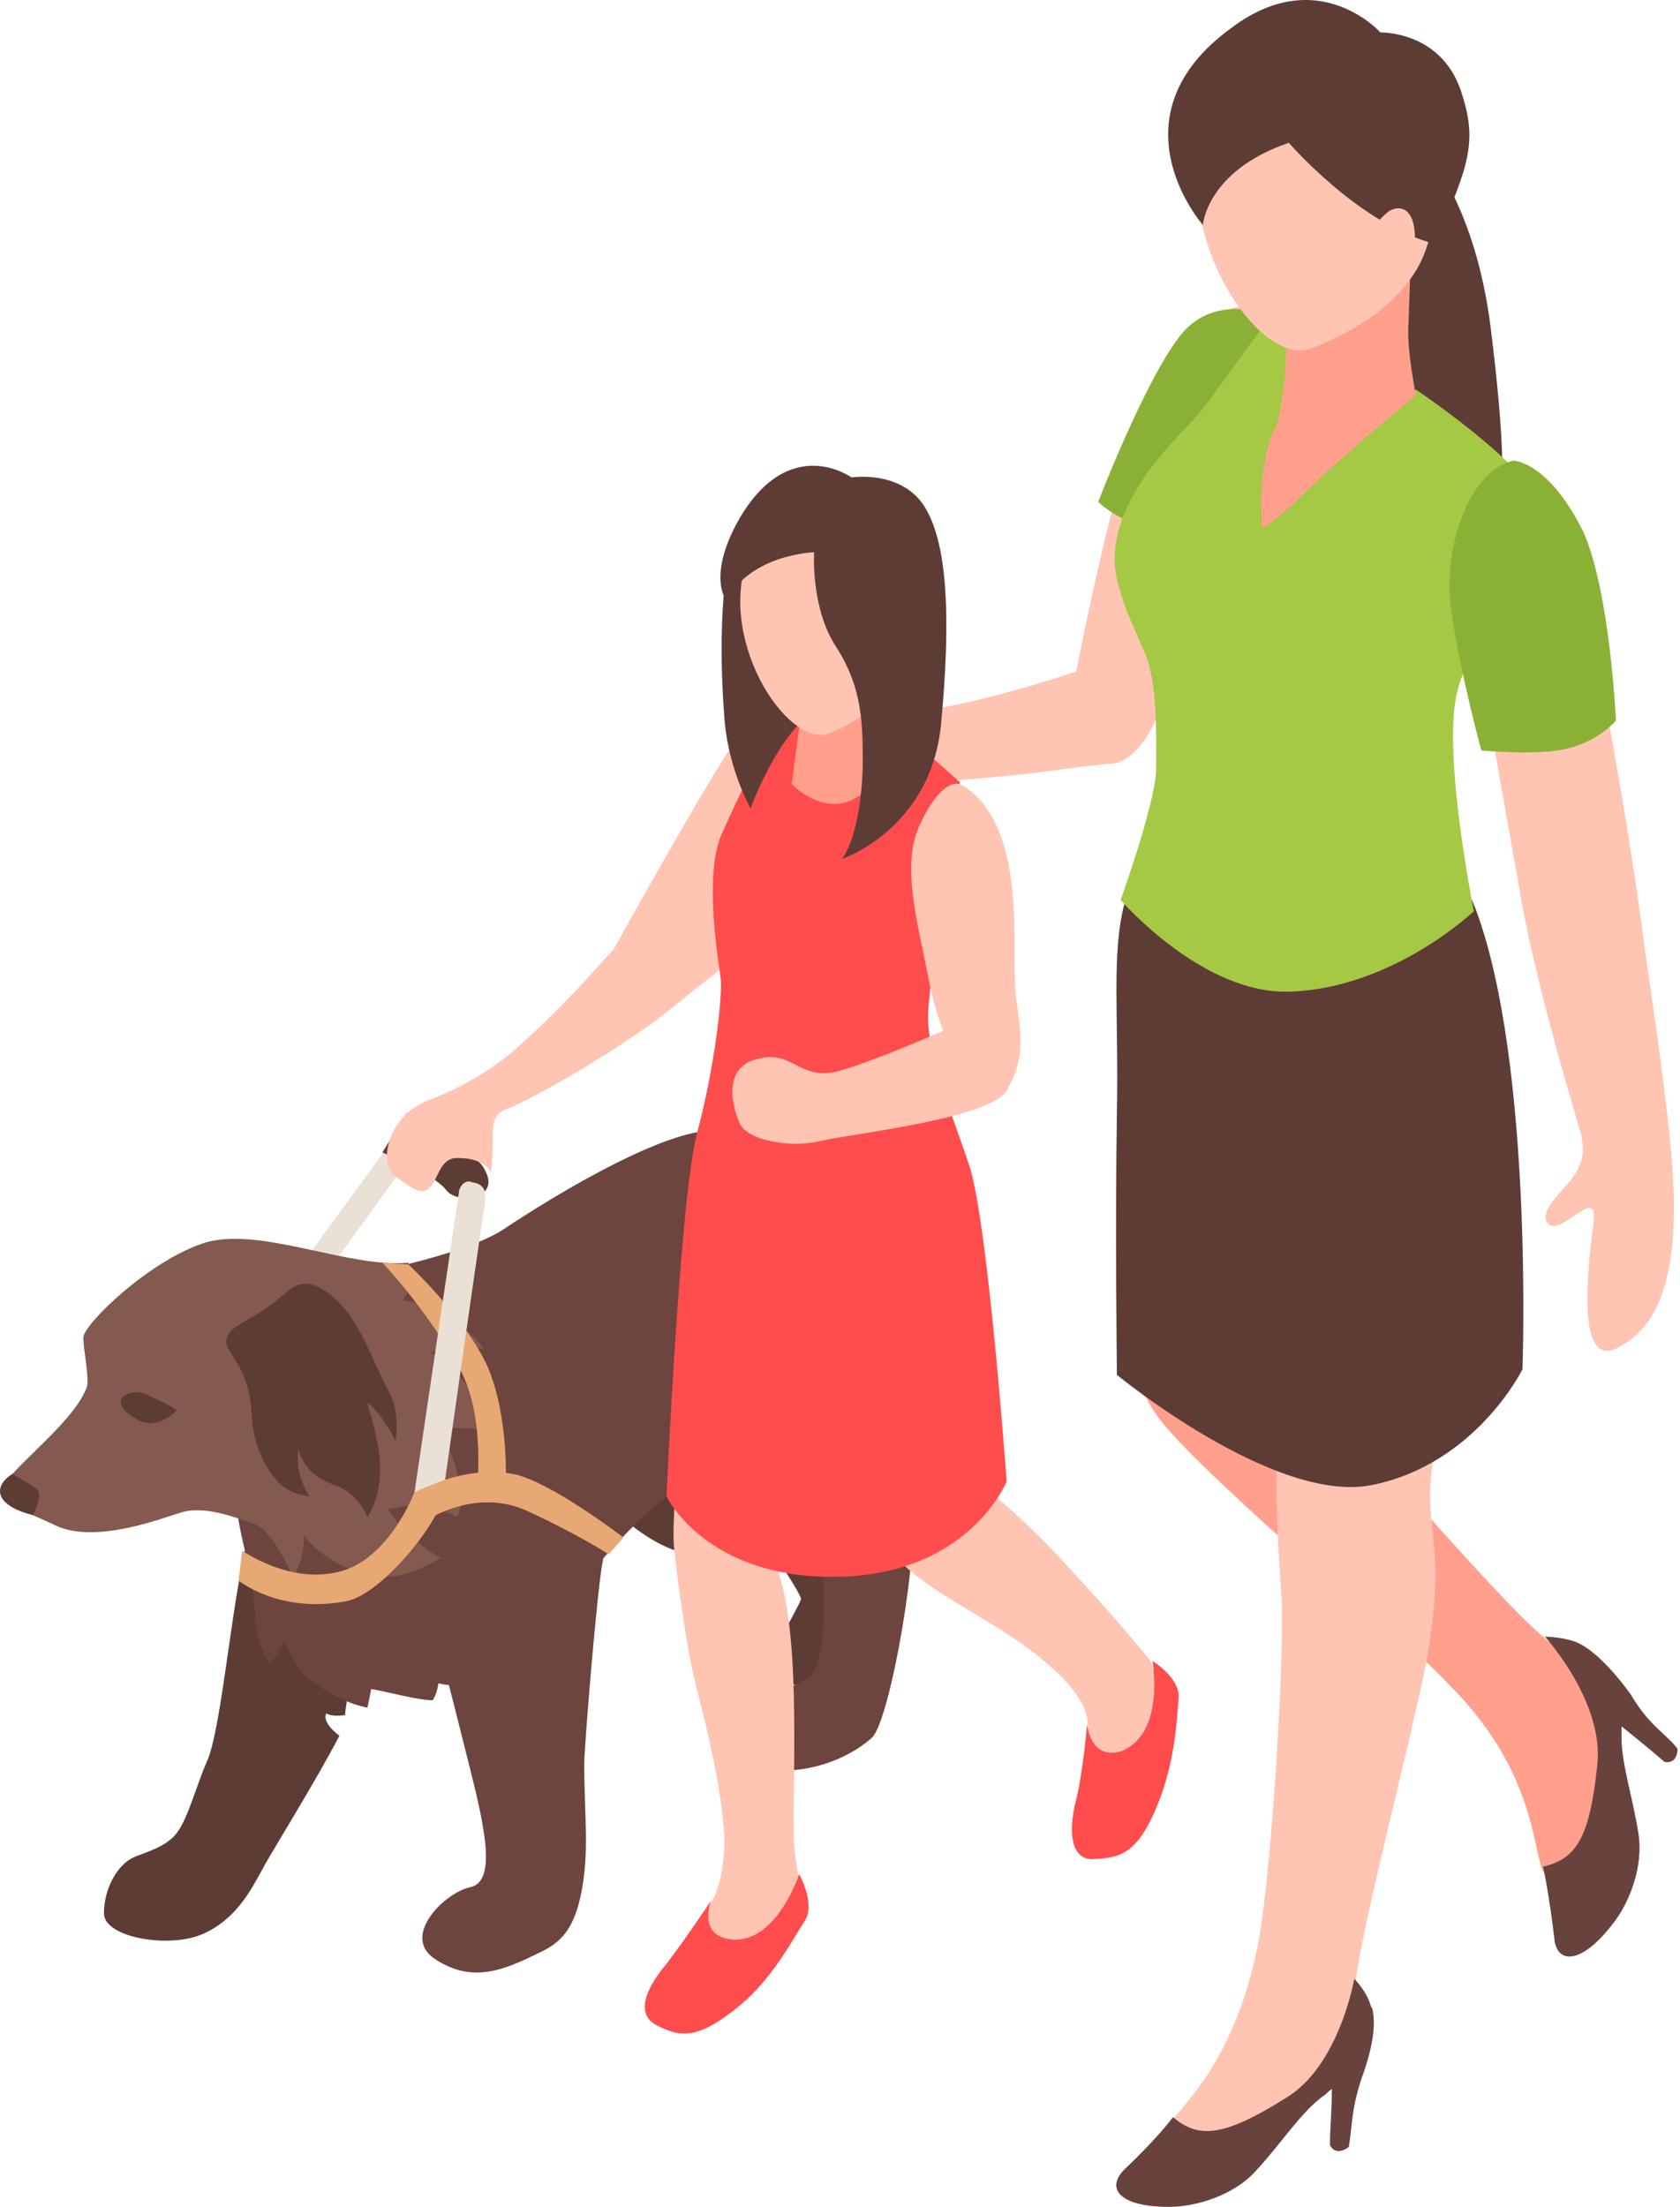 <?xml version="1.0" encoding="UTF-8"?> <svg xmlns="http://www.w3.org/2000/svg" width="99" height="130" viewBox="0 0 99 130" fill="none"> <path d="M64.937 39.029C64.937 39.029 58.989 41.231 53.703 42.002C47.095 38.368 46.544 45.086 51.28 45.857C56.016 46.518 64.276 44.976 65.598 44.976C66.809 44.866 68.461 42.773 68.681 40.13C68.902 38.478 64.937 39.029 64.937 39.029Z" fill="#FFC4B2"></path> <path d="M81.677 86.166C81.347 85.836 81.127 85.505 80.796 85.285C79.585 84.074 78.594 83.082 77.713 82.422C77.602 81.981 77.382 81.43 77.272 80.88C75.62 72.84 75.73 65.791 75.95 64.58C76.171 62.708 67.25 62.487 67.25 62.487C67.25 62.487 67.139 72.62 67.029 76.364C66.809 80.439 66.809 81.981 69.012 84.404C71.215 86.827 75.29 90.462 79.144 93.876C80.025 91.233 80.796 88.699 81.677 86.166Z" fill="#FF9F8C"></path> <path d="M90.929 96.409C89.056 94.867 84.321 89.47 80.466 85.175C79.585 87.598 78.814 90.131 78.043 92.554C81.237 95.308 84.1 97.841 85.422 99.272C90.048 103.898 90.268 108.083 90.819 109.955C91.369 111.828 95.004 109.955 94.894 106.541C94.784 103.127 94.563 102.686 95.004 101.145C95.334 99.603 93.682 98.832 90.929 96.409Z" fill="#FF9F8C"></path> <path d="M93.131 96.849C93.021 96.849 93.021 96.849 93.131 96.849C92.911 96.739 92.911 96.739 92.911 96.739C92.03 96.409 91.039 96.409 91.039 96.409C91.039 96.409 94.563 100.263 94.122 104.008C93.682 108.193 92.911 109.515 90.928 109.955C90.928 109.955 91.259 111.387 91.589 114.14C91.699 115.682 93.131 115.792 95.004 113.369C95.995 112.158 96.876 109.955 96.545 107.973C96.215 105.88 95.554 103.898 95.554 102.356C95.554 102.136 95.554 101.915 95.554 101.695C96.656 102.576 97.316 103.127 98.087 103.788C98.638 103.898 98.858 103.457 98.858 103.017C98.197 102.136 97.206 101.695 96.105 99.823C94.673 97.841 93.572 97.07 93.131 96.849Z" fill="#68433E"></path> <path d="M88.946 70.417C89.827 68.765 78.373 65.791 78.373 65.791C78.373 65.791 77.162 74.492 76.391 78.127C75.179 83.633 74.959 86.277 75.51 93.876C75.73 97.29 74.959 109.845 74.188 114.251C72.977 120.639 70.334 123.392 69.122 124.824C67.911 126.256 70.774 128.128 73.527 126.145C76.281 124.163 77.052 122.511 78.594 121.96C80.025 121.41 79.475 120.198 79.915 116.564C80.246 113.7 82.448 105.22 83.77 99.272C85.532 90.902 83.77 90.462 84.431 86.166C85.642 78.127 88.285 71.519 88.946 70.417Z" fill="#FFC4B2"></path> <path d="M80.906 118.546C80.906 118.326 80.796 118.216 80.796 118.216C80.576 117.334 79.805 116.563 79.805 116.563C79.805 116.563 78.924 121.74 75.73 123.612C72.206 125.815 70.664 126.035 69.122 124.713C69.122 124.713 68.241 125.925 66.258 127.797C65.157 128.899 65.928 130 68.902 130C70.444 130 72.756 129.339 74.078 127.797C75.51 126.255 76.611 124.493 77.933 123.502C78.153 123.392 78.263 123.172 78.483 123.061C78.483 124.493 78.373 125.264 78.373 126.365C78.594 126.806 79.034 126.806 79.475 126.476C79.695 125.374 79.585 124.383 80.246 122.401C81.016 120.308 81.016 119.097 80.906 118.546Z" fill="#68433E"></path> <path d="M73.858 18.213C73.858 18.213 73.087 17.552 71.325 18.874C69.673 20.085 67.69 24.16 66.589 26.693C65.487 29.337 63.836 37.377 63.175 40.791C63.065 41.121 67.14 42.883 68.461 41.231V41.121C69.232 38.258 70.994 30.438 70.994 30.438C70.994 30.438 74.078 19.204 73.968 18.764L73.858 18.213Z" fill="#FFC4B2"></path> <path d="M84.21 9.182C84.21 9.182 86.964 12.266 87.845 19.314C88.726 26.363 88.506 28.346 88.506 28.346C88.506 28.346 82.448 29.116 81.127 26.033C79.695 22.729 84.21 9.182 84.21 9.182Z" fill="#5E3C36"></path> <path d="M74.959 18.654C74.959 18.654 71.655 17.112 69.562 19.755C67.47 22.398 64.717 29.557 64.717 29.557C64.717 29.557 65.928 30.989 70.444 31.98C74.849 31.209 74.959 18.654 74.959 18.654Z" fill="#8AB135"></path> <path d="M66.258 53.236C65.488 56.209 65.928 59.844 65.818 65.461C65.708 72.399 65.818 80.99 65.818 80.99C65.818 80.99 75.069 88.589 80.796 87.488C86.964 86.276 89.717 80.659 89.717 80.659C89.717 80.659 90.378 62.707 86.964 53.566C83.109 43.544 68.021 45.967 66.258 53.236Z" fill="#5E3C36"></path> <path d="M90.598 29.667C90.158 27.464 83.44 22.949 83.44 22.949C83.44 22.949 79.695 25.922 78.373 26.914C77.162 27.905 75.069 30.438 74.849 30.658C74.849 30.218 75.179 26.914 76.391 23.389C76.831 22.288 76.171 18.984 76.171 18.984C76.171 18.984 75.62 18.874 74.849 18.764C73.748 19.975 71.545 23.389 70.334 24.711C69.122 26.033 64.606 30.218 65.928 34.513C66.258 35.835 66.809 36.936 67.47 38.478C68.241 40.24 68.131 43.654 68.131 45.416C68.021 47.509 66.038 53.016 66.038 53.016C66.038 53.016 70.884 58.633 76.061 58.412C82.118 58.192 86.854 53.676 86.854 53.676C86.854 53.676 84.981 44.425 85.862 40.791C86.964 36.275 91.479 33.962 90.598 29.667Z" fill="#A5C845"></path> <path d="M75.84 19.425C75.84 19.425 75.84 23.169 75.179 25.152C74.629 26.033 74.078 28.786 74.408 31.099C75.62 30.438 77.602 28.235 78.814 27.244C80.246 25.923 83.439 23.279 83.439 23.279C83.439 23.279 82.889 20.636 82.999 19.094C83.109 16.231 83.219 12.156 83.219 12.156L75.84 19.425Z" fill="#FF9F8C"></path> <path d="M82.228 3.675C79.805 1.583 73.748 0.702 71.215 6.759C68.571 13.257 74.078 21.738 77.272 20.526C79.034 19.865 82.779 18.103 83.99 14.799C85.422 10.944 84.21 5.327 82.228 3.675Z" fill="#FFC4B2"></path> <path d="M75.95 8.411C75.95 8.411 80.135 13.257 84.541 14.358C86.633 9.623 87.074 8.301 86.083 5.327C84.871 1.803 81.347 1.913 81.347 1.913C81.347 1.913 77.713 -2.162 72.646 1.583C65.267 6.869 70.884 13.257 70.884 13.257C70.884 13.257 71.104 10.063 75.95 8.411Z" fill="#5E3C36"></path> <path d="M80.796 13.587C80.796 13.587 81.237 12.927 81.787 12.486C82.228 12.155 83.109 12.045 83.329 13.367C83.66 15.239 82.228 15.9 82.228 15.9L80.796 13.587Z" fill="#FFC4B2"></path> <path d="M87.184 39.139C87.184 39.139 88.836 48.39 89.497 52.135C90.378 57.531 92.581 64.8 93.131 66.672C93.792 68.985 92.03 69.866 91.369 70.968C91.039 71.408 90.929 71.959 91.369 72.179C92.14 72.62 94.233 69.756 93.902 72.069C93.462 75.373 93.021 80.439 95.224 79.448C96.986 78.567 98.748 76.695 98.638 70.527C98.528 66.342 97.427 59.624 96.656 53.897C95.885 48.17 94.233 39.359 94.233 39.359L87.184 39.139Z" fill="#FFC4B2"></path> <path d="M89.166 27.134C86.523 27.795 84.981 32.31 85.532 36.055C86.083 39.8 87.294 44.205 87.294 44.205C87.294 44.205 90.598 44.535 92.36 44.095C94.233 43.654 95.224 42.443 95.224 42.443C95.224 42.443 94.893 35.064 93.352 31.429C91.259 27.134 89.166 27.134 89.166 27.134Z" fill="#8AB135"></path> <path d="M23.086 67.223L16.477 76.254L17.689 77.135L24.407 67.884L23.086 67.223Z" fill="#EAE0D6"></path> <path d="M46.434 68.214C46.434 68.214 49.958 67.333 52.602 70.748C55.135 74.272 53.923 79.118 54.584 80.439C55.245 81.651 56.677 82.091 56.677 82.091C56.677 82.091 55.796 83.083 55.355 83.083C55.796 83.633 56.346 83.303 56.346 86.276C56.346 88.92 54.254 89.25 54.254 89.25C54.254 89.25 54.474 86.276 52.712 84.735C51.721 83.854 49.518 82.201 49.077 80.329C48.747 78.567 46.434 68.214 46.434 68.214Z" fill="#5E3C36"></path> <path d="M33.989 86.607C33.989 86.607 37.513 91.233 40.817 91.563C44.232 91.783 45.333 91.123 45.333 91.123C45.333 91.123 47.205 93.876 47.205 94.206C47.095 94.537 46.214 96.079 45.773 96.96C45.333 97.841 45.663 98.942 47.205 99.383C48.747 99.713 50.179 96.96 50.73 96.299C51.28 95.748 51.17 93.435 50.95 92.775C50.73 92.114 45.773 82.642 45.773 82.642L33.989 86.607Z" fill="#5E3C36"></path> <path d="M15.597 88.149C15.597 87.378 14.825 89.14 14.275 92.114C13.504 95.969 12.953 102.136 12.182 103.788C11.521 105.33 11.081 107.092 10.42 107.973C9.759 108.854 8.328 109.185 7.887 109.405C6.896 109.846 6.125 111.277 6.125 112.709C6.125 114.141 9.98 114.802 11.962 113.921C13.944 113.039 14.825 111.277 15.486 110.066C15.817 109.405 18.57 105 20.002 102.246C19.561 101.916 19.011 101.365 19.231 100.925C19.231 100.925 19.451 101.145 20.332 101.035C20.442 99.603 21.323 96.409 21.213 95.418C21.103 92.554 15.597 88.149 15.597 88.149Z" fill="#5E3C36"></path> <path d="M17.358 75.814C17.358 75.814 26.72 74.382 29.694 72.4C32.667 70.417 40.046 65.902 42.8 66.673C45.663 67.444 48.857 69.096 50.95 71.959C52.932 74.823 51.28 82.312 50.95 83.523C50.619 84.735 43.02 85.946 40.156 87.598C37.293 89.25 34.319 93.435 30.465 97.51C29.473 98.502 28.372 99.713 25.839 99.162C25.729 99.713 25.729 99.713 25.509 100.154C24.627 100.154 23.085 99.713 21.874 99.493C21.764 100.043 21.764 100.043 21.654 100.594C20.552 100.374 19.451 99.823 18.24 98.942C17.469 98.391 16.918 96.96 16.698 96.739C16.477 97.18 16.257 97.621 15.927 97.951C14.715 96.519 15.156 94.096 14.715 92.444C13.504 88.149 13.394 83.523 13.394 83.523L17.358 75.814Z" fill="#6D443E"></path> <path d="M24.848 92.995C24.848 92.995 26.5 99.383 27.711 104.229C28.592 107.753 29.253 110.837 27.711 111.167C26.169 111.497 23.526 114.141 25.729 115.462C27.821 116.784 29.584 116.123 31.786 115.022C32.998 114.471 33.769 113.7 34.209 111.718C34.76 109.185 34.429 106.982 34.429 103.898C34.429 102.907 35.2 93.435 35.531 91.893C35.971 89.911 34.209 88.589 34.209 88.589L24.848 92.995Z" fill="#6D443E"></path> <path d="M38.284 78.016C38.284 78.016 40.707 86.607 42.8 88.479C45.112 90.462 48.527 91.343 48.527 91.343C48.527 91.343 48.527 92.885 48.527 95.198C48.527 96.629 48.306 97.951 47.866 98.612C47.535 99.162 44.782 99.933 44.452 100.594C43.571 102.136 43.681 103.347 45.443 104.118C46.434 104.559 49.408 104.118 51.39 102.356C52.492 101.255 54.254 90.902 53.703 88.589C53.483 87.378 50.069 85.726 51.28 81.981C52.602 78.016 52.602 73.501 50.95 71.959C47.535 68.875 38.284 78.016 38.284 78.016Z" fill="#6D443E"></path> <path d="M4.913 78.787C4.913 79.558 5.244 80.99 5.134 81.651C4.583 83.303 2.16 85.285 0.728 86.827C-0.704 88.479 0.838 88.7 3.151 89.801C5.464 91.012 9.429 89.47 10.53 89.14C11.742 88.7 13.284 89.14 15.046 89.801C16.147 90.241 17.248 92.885 17.248 92.885C17.248 92.885 17.909 92.114 17.909 90.462C19.231 92.114 21.323 92.885 22.755 92.885C24.187 92.885 25.949 91.783 25.949 91.783C25.949 91.783 23.967 90.682 22.865 88.92C23.857 88.7 24.848 88.369 26.94 89.36C27.491 88.369 26.83 85.836 25.949 84.074C26.72 84.074 27.491 84.184 28.482 84.184C28.482 81.541 25.398 79.668 25.398 79.668C25.398 79.668 26.5 79.228 28.482 79.448C28.372 79.008 26.169 76.915 23.746 76.585C24.297 75.704 24.297 75.373 24.077 74.382C20.552 74.712 15.486 72.289 12.182 73.17C8.878 74.162 4.913 78.016 4.913 78.787Z" fill="#84594F"></path> <path d="M7.336 82.201C7.777 81.981 8.217 81.871 8.988 82.311C10.2 82.862 10.42 83.082 10.42 83.082C10.42 83.082 9.319 84.294 8.107 83.633C6.896 82.972 7.006 82.422 7.336 82.201Z" fill="#5E3C36"></path> <path d="M0.728 86.827C0.728 86.827 1.719 87.378 2.16 87.708C2.601 88.039 1.94 89.25 1.94 89.25C1.94 89.25 0.398 88.92 0.067 88.149C-0.263 87.378 0.728 86.827 0.728 86.827Z" fill="#5E3C36"></path> <path d="M13.504 79.558C14.055 80.439 14.715 81.21 14.825 83.303C14.936 85.395 15.817 86.717 16.478 87.378C17.138 88.039 18.24 88.149 18.24 88.149C18.24 88.149 17.359 86.937 17.579 85.395C18.019 86.717 18.79 87.157 20.002 87.598C21.213 88.149 21.654 89.36 21.654 89.36C21.654 89.36 22.865 87.708 22.205 84.845C21.984 83.633 21.764 83.193 21.654 82.642C22.535 83.303 23.306 84.845 23.306 84.845C23.306 84.845 23.636 83.193 22.865 81.871C22.095 80.549 21.213 77.576 19.451 76.254C17.689 74.933 17.248 75.924 16.037 76.805C14.715 77.906 12.733 78.237 13.504 79.558Z" fill="#5E3C36"></path> <path d="M47.095 110.837C46.985 110.066 46.765 109.074 46.765 107.973C46.765 102.246 47.205 94.427 45.223 91.123C47.095 86.497 48.417 79.668 48.417 79.668H40.817C40.817 79.668 39.496 88.039 39.716 91.123C39.826 92.224 40.377 96.85 41.038 99.383C41.809 102.356 42.58 105.77 42.69 108.304C42.69 110.947 41.919 112.048 41.919 112.048C41.038 113.92 41.478 116.233 43.791 115.683C44.452 115.572 45.113 114.912 45.553 114.251C46.214 113.039 46.655 111.938 47.095 110.837Z" fill="#FFC4B2"></path> <path d="M41.919 111.938C41.919 111.938 40.377 114.251 39.276 115.682C38.064 117.114 37.403 118.656 38.725 119.317C40.047 119.978 41.148 120.308 44.011 117.775C45.663 116.233 46.654 114.361 47.425 113.149C48.086 112.158 47.095 110.396 47.095 110.396C47.095 110.396 45.773 114.471 43.13 114.251C41.038 114.03 41.919 111.938 41.919 111.938Z" fill="#FF4D4D"></path> <path d="M49.298 79.778C49.298 79.778 50.84 89.14 52.602 91.453C54.364 93.766 58.549 95.308 61.523 97.841C64.607 100.374 64.056 101.805 64.056 101.805C64.056 101.805 63.725 106.431 64.607 105.991C70.003 103.347 67.8 97.841 67.8 97.841C67.8 97.841 66.038 95.638 63.175 92.554C60.311 89.36 58.219 87.818 58.219 87.818L58.549 78.016L49.298 79.778Z" fill="#FFC4B2"></path> <path d="M64.056 101.585C64.056 101.585 63.836 104.339 63.395 106.101C62.955 107.863 63.065 109.625 64.496 109.515C66.038 109.405 67.14 109.295 68.461 105.66C69.232 103.457 69.343 101.475 69.453 100.043C69.563 98.832 67.911 97.841 67.911 97.841C67.911 97.841 68.682 102.026 66.149 103.127C64.276 103.788 64.056 101.585 64.056 101.585Z" fill="#FF4D4D"></path> <path d="M22.535 67.884C22.535 67.884 25.619 69.206 26.28 70.087C26.941 70.968 29.253 70.637 28.703 69.206C28.152 67.774 27.381 68.435 26.39 67.884C25.068 67.113 23.967 65.571 23.967 65.571L22.535 67.884Z" fill="#5E3C36"></path> <path d="M48.306 41.011C48.306 41.011 46.654 39.689 43.901 42.883C42.8 44.095 38.505 51.694 36.192 55.879C34.98 57.201 33.218 59.293 30.355 61.827C28.482 63.478 26.169 64.47 25.288 64.8C22.865 65.681 22.315 68.435 23.196 69.206C24.628 70.307 25.068 70.527 25.619 69.536C25.949 68.875 26.169 68.214 26.94 68.214C28.703 68.214 28.923 69.095 28.923 69.095C28.923 69.095 29.033 68.214 29.033 67.333C29.033 66.562 28.923 65.681 29.804 65.351C31.566 64.69 36.963 61.496 39.276 59.624C40.928 58.302 45.773 54.447 45.773 54.447C45.773 54.447 52.712 43.544 48.306 41.011Z" fill="#FFC4B2"></path> <path d="M46.214 41.452C46.214 41.452 43.571 46.738 42.469 49.271C41.478 51.804 42.359 56.65 42.469 57.642C42.58 58.633 42.139 62.818 41.038 66.893C40.047 70.968 39.276 88.149 39.276 88.149C39.276 88.149 41.588 92.995 49.298 92.885C57.117 92.775 59.32 87.268 59.32 87.268C59.32 87.268 58.219 71.959 57.117 68.655C56.016 65.351 54.584 62.047 54.694 59.624C54.804 57.311 56.567 46.077 56.567 46.077L52.822 42.773L46.214 41.452Z" fill="#FF4D4D"></path> <path d="M47.205 42.002L46.654 46.187C46.654 46.187 48.857 48.5 50.95 46.628C52.932 44.755 53.263 43.985 53.263 43.985L52.051 38.258L47.205 42.002Z" fill="#FF9F8C"></path> <path d="M43.13 31.98C43.13 31.98 42.139 35.174 42.69 42.333C42.91 45.306 44.232 47.619 44.232 47.619C44.232 47.619 45.773 43.324 47.976 41.892C49.518 40.901 47.205 39.029 47.205 39.029L43.13 31.98Z" fill="#5E3C36"></path> <path d="M52.822 30.108C50.95 28.456 46.214 27.685 44.231 32.421C42.029 37.377 46.324 44.095 48.857 43.214C50.289 42.663 53.373 40.791 54.364 38.148C55.355 35.064 54.254 31.429 52.822 30.108Z" fill="#FFC4B2"></path> <path d="M47.976 32.531C47.976 32.531 47.756 35.835 49.298 38.148C50.84 40.571 50.84 42.663 50.84 45.086C50.73 49.271 49.628 50.593 49.628 50.593C49.628 50.593 54.915 48.831 55.465 42.553C56.016 36.606 55.906 31.87 54.364 29.667C52.932 27.685 50.179 28.125 50.179 28.125C50.179 28.125 46.544 25.482 43.571 30.548C42.249 32.861 42.249 34.513 42.8 35.394C44.232 32.641 47.976 32.531 47.976 32.531Z" fill="#5E3C36"></path> <path d="M59.871 58.743C59.54 55.989 60.642 48.831 56.787 46.297C56.126 45.857 55.135 46.518 54.144 48.721C53.153 50.923 54.034 54.227 54.584 56.981C54.915 58.633 55.025 59.183 55.575 60.725C53.813 61.496 50.619 62.818 49.188 63.148C47.095 63.589 46.654 61.827 44.672 62.377C42.58 62.818 43.13 65.131 43.571 66.122C43.901 67.113 46.434 67.664 48.306 67.223C50.179 66.783 58.329 65.901 59.32 64.249C60.421 62.267 60.201 61.166 59.871 58.743Z" fill="#FFC4B2"></path> <path d="M22.535 74.382C22.535 74.382 25.178 77.135 27.161 80.77C28.483 83.303 28.152 86.827 28.152 87.598C28.152 88.369 29.804 87.598 29.804 87.598C29.804 87.598 30.024 83.413 28.703 80.439C27.381 77.576 24.077 74.492 24.077 74.492L22.535 74.382Z" fill="#E8A874"></path> <path d="M27.05 70.197C26.39 74.602 24.407 88.039 24.407 88.039L26.059 88.369C26.059 88.369 27.931 75.153 28.592 70.748C28.592 70.417 28.703 69.756 27.821 69.646C27.381 69.426 27.05 69.977 27.05 70.197Z" fill="#EAE0D6"></path> <path d="M14.275 91.343L14.055 93.105C14.055 93.105 16.478 95.087 20.442 94.316C22.535 93.876 25.839 89.691 26.059 88.259C26.28 86.827 24.407 87.928 24.407 87.928C24.407 87.928 23.086 91.453 20.442 92.444C17.359 93.545 14.275 91.343 14.275 91.343Z" fill="#E8A874"></path> <path d="M24.738 89.801C24.738 89.801 27.822 87.488 31.126 89.03C34.43 90.572 35.861 91.563 35.861 91.563L36.742 90.572C36.742 90.572 32.447 87.268 30.244 86.827C27.161 86.277 24.517 87.929 24.517 87.929L24.738 89.801Z" fill="#E8A874"></path> </svg> 